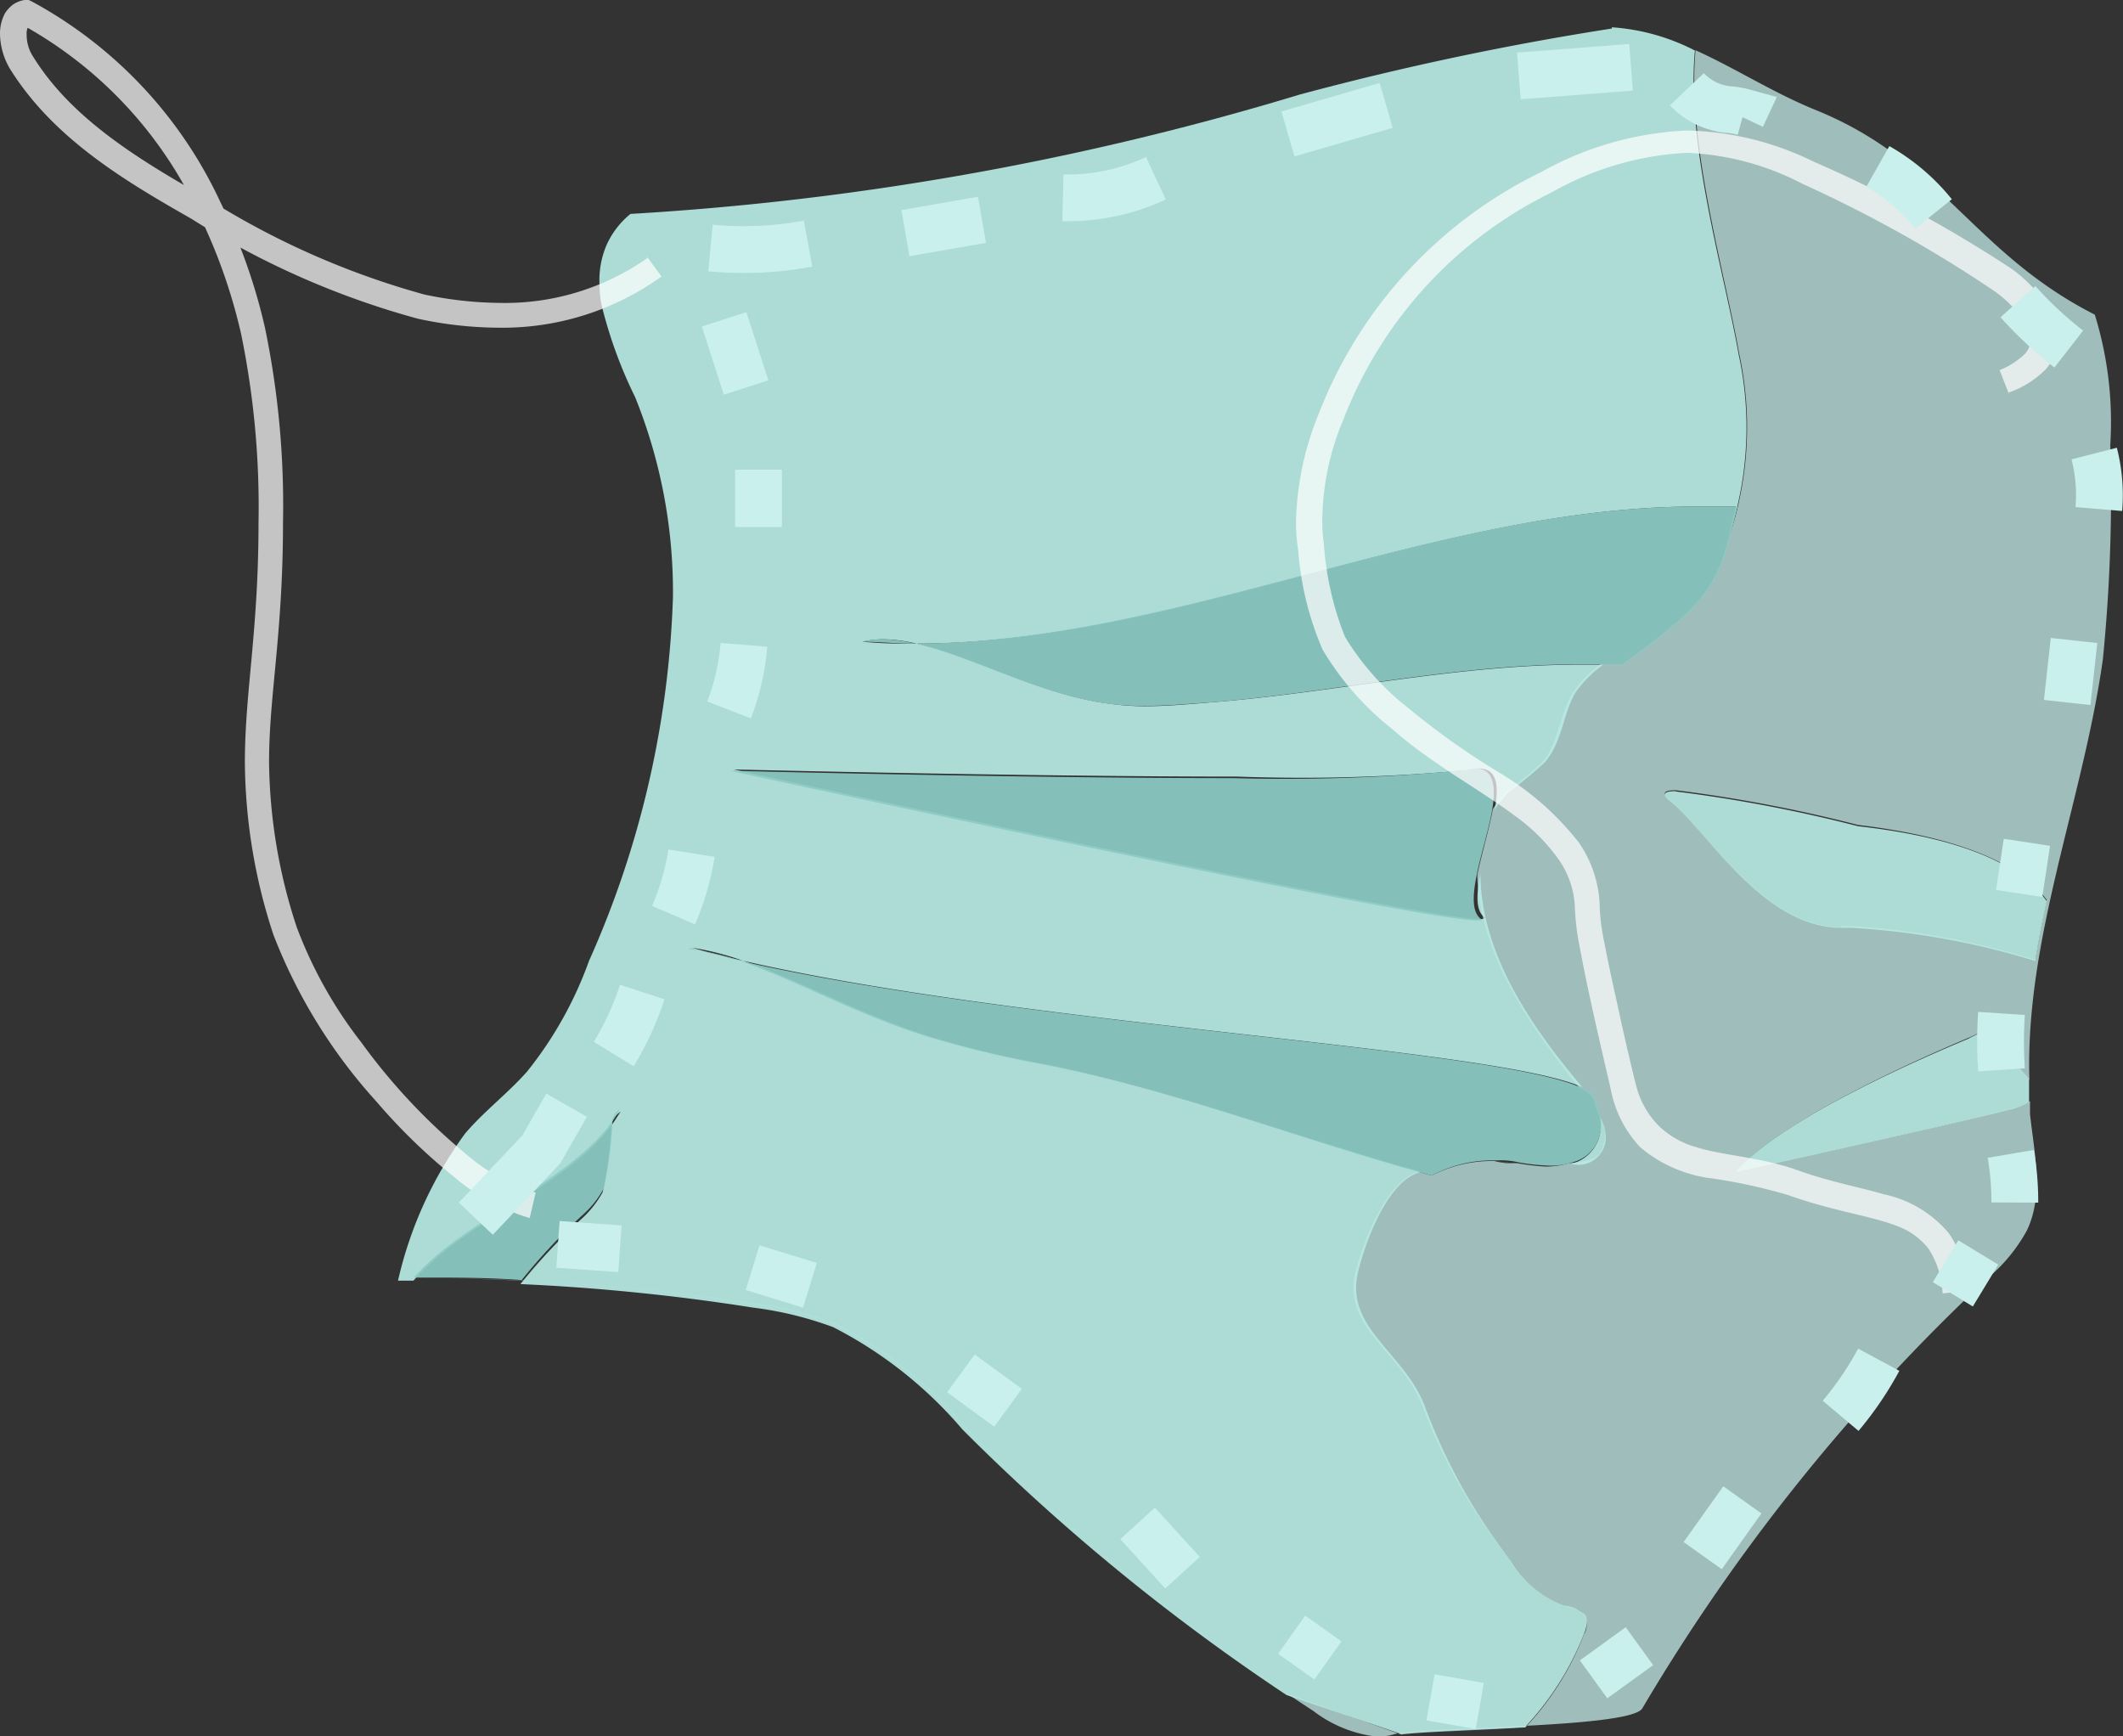 <svg xmlns="http://www.w3.org/2000/svg" viewBox="0 0 68.49 56.01"><rect x="0" y="0" width="68.49" height="56.01" fill="#333333" stroke="none"/><defs><style>.cls-1{fill:#cbf5f1;}.cls-1,.cls-2,.cls-3,.cls-4{isolation:isolate;}.cls-1,.cls-4{opacity:0.71;}.cls-2{fill:#b7e9e4;}.cls-2,.cls-3{opacity:0.92;}.cls-3{fill:#8bcbc5;}.cls-4{fill:#fff;}.cls-5{fill:none;stroke:#c9f0ec;stroke-miterlimit:10;stroke-width:1.51px;}</style></defs><g id="Layer_2" data-name="Layer 2"><g id="Layer_1-2" data-name="Layer 1"><path class="cls-1" d="M59.41,29.91c-2.54,0-4.36-3.16-5.57-4.13-.25-.21-.13-.29.22-.29a46.89,46.89,0,0,1,5.88,1.12c3.74.45,5.39,1.46,6.09,2.42-.14.64-.27,1.29-.37,1.93a25.33,25.33,0,0,0-5.92-1.09h-.33ZM54.7,1.62c-.28,3,.94,7.14,1.41,9.8a11.12,11.12,0,0,1-.36,6c-.42,1.55-.9,2.2-3.41,4h-.7a3.66,3.66,0,0,0-.89.91c-.45.71-.47,1.65-1,2.26a14.16,14.16,0,0,1-1.12.93,3.23,3.23,0,0,0-.47.58c-.12.65-.36,1.44-.5,2.11v.07c.09,2.47,1.64,4.78,3.29,6.81.3.14.47.28.49.43s.08.27.12.41a1.12,1.12,0,0,1,.21.61,1.17,1.17,0,0,1-.15.64c-.12.2-.49.3-1,.34a2.65,2.65,0,0,1-.74.11,7.52,7.52,0,0,1-.94-.11,2.23,2.23,0,0,1-.73-.07h-.08a4.21,4.21,0,0,0-1.94.47l-.39-.11h-.07c-1,.27-1.77,2.28-2,3.2-.46,1.86,1.55,2.61,2.19,4.44a18.39,18.39,0,0,0,2.9,5,3.32,3.32,0,0,0,1.64,1.36c.23.06.5.08.64.25a.65.65,0,0,1,0,.66,9.17,9.17,0,0,1-1.89,3c-1.64.1-3.29.14-4,.23l-3.66-1.3A68.11,68.11,0,0,1,31.09,46a13.51,13.51,0,0,0-4.17-3.3,11.44,11.44,0,0,0-2.58-.63,67.74,67.74,0,0,0-7.51-.76c-1.06-.05-2.1-.08-3.15-.08a69.6,69.6,0,0,1,10.69.83,11.36,11.36,0,0,1,2.57.63A13.51,13.51,0,0,1,31.11,46a68,68,0,0,0,11.26,9.19,4.13,4.13,0,0,0,2.07.83,2,2,0,0,0,.54-.08c.75-.25,7.59-.18,8-.83A62.47,62.47,0,0,1,64.17,41.19a5.36,5.36,0,0,0,1.22-1.5c.55-1.16.24-2.47.1-3.75v-.42a2.14,2.14,0,0,1-.65.25c-2.17.59-8.81,2-8.81,2s1.11-1.6,7.54-4.32A5.3,5.3,0,0,1,64.93,33c.17,0,.22.12,0,.44-.38.53.19,1,.54,1.39-.14-4.56,1.73-9,2.37-13.56a53.3,53.3,0,0,0,.24-6.92,11.71,11.71,0,0,0-.5-4.2c-3.93-2-4.93-4.95-9-6.6C57.22,3,56,2.21,54.72,1.63"/><path class="cls-2" d="M48.28,37.47c.18,0,.45.05.73.07C48.78,37.54,48.54,37.48,48.28,37.47Zm3.29-1.53a1.12,1.12,0,0,1,.06.51,1.08,1.08,0,0,1-.15.49,1.21,1.21,0,0,1-.33.38,1.19,1.19,0,0,1-.47.22.88.88,0,0,0,1.11-1A1.19,1.19,0,0,0,51.57,35.94ZM52,.92A95.72,95.72,0,0,0,41.93,3.05,93.19,93.19,0,0,1,20.34,6.9a2.73,2.73,0,0,0-.77,1,2.88,2.88,0,0,0-.23,1.26,3.66,3.66,0,0,0,.06.65,14.55,14.55,0,0,0,1.09,3,16.77,16.77,0,0,1,1.22,6.45A31.16,31.16,0,0,1,19,31a12.37,12.37,0,0,1-2,3.57c-.63.71-1.39,1.28-2,2a12.84,12.84,0,0,0-2.16,4.74h.5c1.64-1.92,4.89-3,6.38-5a.67.67,0,0,1,.3-.45c-.1.15-.19.3-.3.45a13,13,0,0,1-.28,2.15,3.27,3.27,0,0,1-.65.83,18.9,18.9,0,0,0-2,2.13,67.74,67.74,0,0,1,7.51.76,11.44,11.44,0,0,1,2.58.63,13.63,13.63,0,0,1,4.17,3.3,67.69,67.69,0,0,0,10.46,8.57l3.69,1.25c.68-.09,2.37-.13,4-.22a9.41,9.41,0,0,0,1.9-3c.09-.23.16-.49,0-.67a1.24,1.24,0,0,0-.65-.25,3.32,3.32,0,0,1-1.64-1.36A18.65,18.65,0,0,1,46,45.45c-.64-1.82-2.64-2.58-2.18-4.44.22-.92.94-2.93,2-3.2h.06c-4.24-1.18-8-2.66-12.33-3.52a30.57,30.57,0,0,1-3.43-.82c-2.26-.69-4.33-1.86-6.15-2.48-.58-.13-1.14-.27-1.64-.42a9.18,9.18,0,0,1,1.64.42c9,2.08,24.17,2.79,27.08,4.08-1.7-2-3.24-4.31-3.29-6.81v-.08c-.13.65-.16,1.18.12,1.4.06,0,0,.07-.12.07-2,0-24.09-4.83-24.09-4.83s9.25.23,16.25.23a57.58,57.58,0,0,0,7.43-.21,1.49,1.49,0,0,1,.36-.05c.6,0,.65.57.51,1.33a2.91,2.91,0,0,1,.47-.58,14.3,14.3,0,0,0,1.13-.93c.58-.65.59-1.55,1-2.26a3.89,3.89,0,0,1,.9-.91h-.79c-3.91,0-7.89.9-11.79,1.21-.74.06-1.48.13-2.22.13a8.32,8.32,0,0,1-1.12-.08c-2.23-.28-4.39-1.53-6.22-1.94h-.11a15.17,15.17,0,0,1-1.65-.06,3.08,3.08,0,0,1,.68-.08,4.82,4.82,0,0,1,1.06.14c4.23,0,8.39-1.11,12.56-2.21s8.36-2.21,12.59-2.21H56c-.1.42-.18.77-.27,1.09a11.12,11.12,0,0,0,.36-6c-.47-2.66-1.7-6.77-1.41-9.8A6.84,6.84,0,0,0,52,.88"/><path class="cls-3" d="M19.73,36.21c-1.49,2-4.71,3.1-6.38,5h.33c1.05,0,2.09,0,3.15.08a18.9,18.9,0,0,1,2-2.13,3.1,3.1,0,0,0,.65-.83,12.91,12.91,0,0,0,.28-2.15Zm.3-.46a.67.67,0,0,0-.3.45C19.84,36.05,19.93,35.9,20,35.75Z"/><path class="cls-3" d="M28.47,20.62a3,3,0,0,0-.67.08c.56,0,1.11.06,1.64.06h.08a4.83,4.83,0,0,0-1.07-.14ZM54.7,16.34c-4.26,0-8.45,1.11-12.64,2.21s-8.29,2.19-12.53,2.21c1.83.41,4,1.65,6.22,1.94a8.92,8.92,0,0,0,1.16.07c.74,0,1.48-.07,2.22-.12,3.9-.32,7.88-1.22,11.79-1.22h1.45c2.52-1.8,3-2.47,3.41-4,.09-.32.17-.67.27-1.09H54.73"/><path class="cls-3" d="M23.89,31c1.82.63,3.89,1.8,6.14,2.47a34.24,34.24,0,0,0,3.43.83c4.34.82,8.09,2.33,12.34,3.51l.39.11a4.11,4.11,0,0,1,1.94-.49h.16a2.52,2.52,0,0,1,.73.07,7.46,7.46,0,0,0,.95.1,2.26,2.26,0,0,0,.73-.1,1.28,1.28,0,0,0,.46-.21,1.26,1.26,0,0,0,.34-.39,1.4,1.4,0,0,0,.15-.49,1.49,1.49,0,0,0-.06-.51,3,3,0,0,0-.12-.4c0-.15-.19-.29-.49-.43-2.91-1.29-18-2-27.08-4.07Zm-1.64-.42L23.9,31A7.84,7.84,0,0,0,22.25,30.62Z"/><path class="cls-3" d="M47.62,24.79a1.41,1.41,0,0,0-.35.05,60.19,60.19,0,0,1-7.48.26c-7,0-16.25-.24-16.25-.24s22.12,4.83,24.1,4.83c.13,0,.18,0,.12-.06-.28-.23-.25-.76-.12-1.41s.39-1.45.5-2.1S48.23,24.79,47.62,24.79Z"/><path class="cls-2" d="M64.84,33a5.37,5.37,0,0,0-1.35.51C57.06,36.2,56,37.8,56,37.8s6.64-1.44,8.81-2a2.14,2.14,0,0,0,.65-.25V34.8c-.34-.41-.92-.83-.54-1.39.24-.32.19-.44,0-.44"/><path class="cls-2" d="M54.06,25.52c-.35,0-.47.08-.22.29,1.21.94,3,4.12,5.57,4.12h.33A24.82,24.82,0,0,1,65.66,31c.1-.64.23-1.29.37-1.93-.7-1-2.35-2-6.09-2.42a46.89,46.89,0,0,0-5.88-1.12"/><path class="cls-4" d="M20.89,8.32a8,8,0,0,1-4.8,1.45,12.17,12.17,0,0,1-2.4-.27A26.11,26.11,0,0,1,6.63,6.37C4.47,5.14,2.31,3.83,1.07,1.83a1.29,1.29,0,0,1-.21-.72A.47.47,0,0,1,.9.88L1,.83.9.43.72.8A13.4,13.4,0,0,1,6.41,6.9a17.72,17.72,0,0,1,1.37,3.88,27.68,27.68,0,0,1,.56,6.09h0c0,3.49-.44,5.45-.44,7.72a18.1,18.1,0,0,0,.92,5.56,17.25,17.25,0,0,0,3.33,5.39,18.66,18.66,0,0,0,2.47,2.4,6.71,6.71,0,0,0,2.47,1.35l.19-.82a6.11,6.11,0,0,1-2.18-1.19,19.52,19.52,0,0,1-3.44-3.65A14.12,14.12,0,0,1,9.57,29.9a17.51,17.51,0,0,1-.89-5.32c0-2.16.45-4.13.45-7.73h0a28.16,28.16,0,0,0-.58-6.27A18.34,18.34,0,0,0,7.11,6.52,14.1,14.1,0,0,0,1.05.06L.93,0H.79A.93.93,0,0,0,.43.14,1.06,1.06,0,0,0,.16.43,1.37,1.37,0,0,0,0,1.09,2.27,2.27,0,0,0,.34,2.25C1.74,4.47,4,5.82,6.18,7.06a26.77,26.77,0,0,0,7.3,3.22,12.44,12.44,0,0,0,2.58.29,8.78,8.78,0,0,0,5.28-1.65l-.48-.66Z"/><path class="cls-4" d="M64.78,12.67A3.12,3.12,0,0,0,66,11.91a1.52,1.52,0,0,0,.38-1,2.17,2.17,0,0,0-.56-1.36,4.69,4.69,0,0,0-.91-.87,42.19,42.19,0,0,0-6.41-3.47,9.66,9.66,0,0,0-4.11-1,10.59,10.59,0,0,0-4.69,1.35,14.46,14.46,0,0,0-7.15,7.77,9.74,9.74,0,0,0-.74,3.49,5.7,5.7,0,0,0,.07.92,9.94,9.94,0,0,0,.79,3.22,9.43,9.43,0,0,0,2.26,2.57c1.23,1.09,2.74,1.89,3.92,2.77a6,6,0,0,1,1.41,1.39,2.89,2.89,0,0,1,.55,1.65,7.85,7.85,0,0,0,.17,1.29c.3,1.65.92,4.19,1,4.58a3.73,3.73,0,0,0,.94,1.8,4.39,4.39,0,0,0,2.3,1,17.56,17.56,0,0,1,2.47.54c1.42.51,2.68.67,3.52,1a2.31,2.31,0,0,1,1,.72,2.86,2.86,0,0,1,.46,1.45l.82-.08a3.53,3.53,0,0,0-.62-1.86,3.73,3.73,0,0,0-2.11-1.26c-.82-.24-1.77-.41-2.76-.77-1.2-.43-2.41-.47-3.29-.75a2.84,2.84,0,0,1-1.15-.64A2.8,2.8,0,0,1,52.78,35c-.07-.25-.36-1.47-.63-2.73-.14-.63-.28-1.27-.38-1.81a7.15,7.15,0,0,1-.16-1.13,3.79,3.79,0,0,0-.68-2.16,9.3,9.3,0,0,0-2.58-2.26,24.36,24.36,0,0,1-2.89-2.05,8.49,8.49,0,0,1-2.07-2.32,9.8,9.8,0,0,1-.68-3,4.57,4.57,0,0,1-.05-.83,8.52,8.52,0,0,1,.68-3.18A13.61,13.61,0,0,1,50.07,6.2a9.83,9.83,0,0,1,4.35-1.27,8.82,8.82,0,0,1,3.73,1,42.08,42.08,0,0,1,6.22,3.48,4,4,0,0,1,.76.72,1.45,1.45,0,0,1,.38.82.7.7,0,0,1-.18.46,2.57,2.57,0,0,1-.82.53l.3.77Z"/><path class="cls-5" d="M23.36,10.3l.71,2.2"/><path class="cls-5" d="M24.47,15.15V17"/><path class="cls-5" d="M24,20.8a7.54,7.54,0,0,1-.48,2.1"/><path class="cls-5" d="M22.31,27.52a8.42,8.42,0,0,1-.58,2"/><path class="cls-5" d="M20.72,32a9.47,9.47,0,0,1-.92,2"/><path class="cls-5" d="M18.28,35.65l-.82,1.43-2.11,2.23"/><path class="cls-5" d="M18,40.14l2,.14"/><path class="cls-5" d="M24.28,40.89l1.85.57"/><path class="cls-5" d="M31,44.3l1.52,1.11"/><path class="cls-5" d="M36.7,49.14l1.45,1.59"/><path class="cls-5" d="M41.67,52.73l1.17.83"/><path class="cls-5" d="M46.15,54.75l1.59.28"/><path class="cls-5" d="M22.92,8a11.48,11.48,0,0,0,3.15-.14"/><path class="cls-5" d="M29.21,7.52l2.47-.43"/><path class="cls-5" d="M34.29,6.38a6.69,6.69,0,0,0,3-.63"/><path class="cls-5" d="M41.55,4.32l3.17-.92"/><path class="cls-5" d="M49,2.45l3.62-.28"/><path class="cls-5" d="M54.42,2.88a2.14,2.14,0,0,0,1.29.65,2.63,2.63,0,0,1,.55.09l-.07.15"/><path class="cls-5" d="M60.58,5.37a6.29,6.29,0,0,1,1.8,1.53"/><path class="cls-5" d="M65.1,9.73a12.49,12.49,0,0,0,1.64,1.53"/><path class="cls-5" d="M67.56,14.63a5.39,5.39,0,0,1,.15,1.79"/><path class="cls-5" d="M66.91,20.66l-.22,2"/><path class="cls-5" d="M65.39,27.17l-.25,1.65"/><path class="cls-5" d="M64.57,32.69a13.82,13.82,0,0,0,0,1.82"/><path class="cls-5" d="M64.87,37.22A9.14,9.14,0,0,1,65,38.79"/><path class="cls-5" d="M63.82,40.4,63,41.75"/><path class="cls-5" d="M60.61,43.86a10.68,10.68,0,0,1-1.23,1.81"/><path class="cls-5" d="M56.21,48.38l-1.28,1.8"/><path class="cls-5" d="M52.89,53.1l-1.48,1.07"/></g></g></svg>